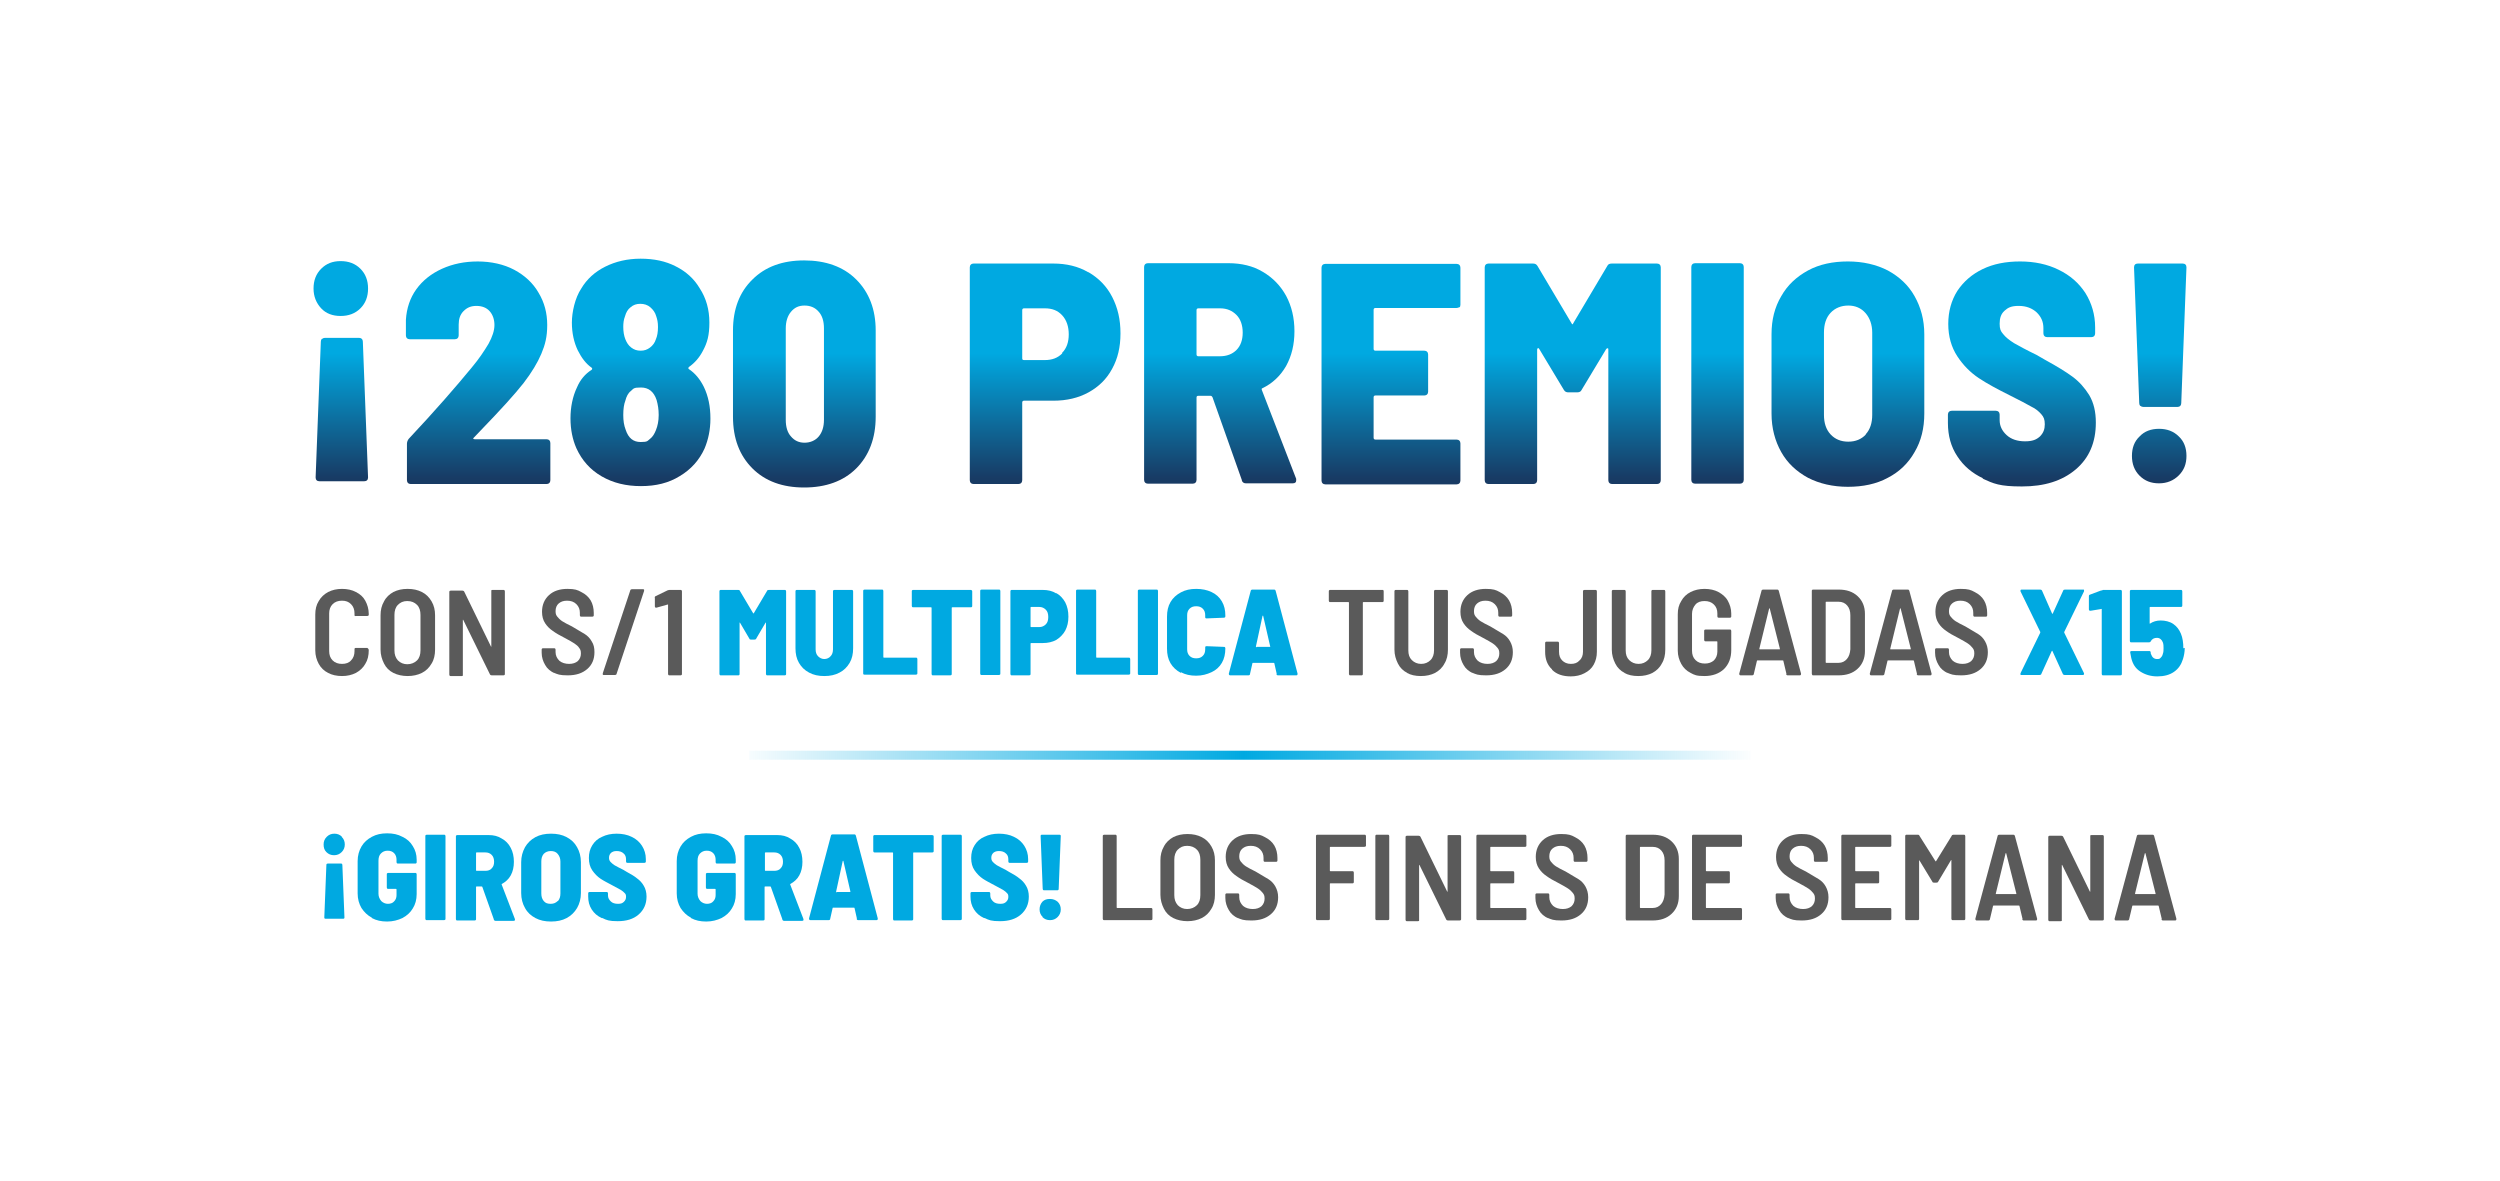 <?xml version="1.0" encoding="UTF-8"?>
<svg id="Capa_1" xmlns="http://www.w3.org/2000/svg" xmlns:xlink="http://www.w3.org/1999/xlink" version="1.1" viewBox="0 0 720 340">
  <!-- Generator: Adobe Illustrator 29.7.1, SVG Export Plug-In . SVG Version: 2.1.1 Build 8)  -->
  <defs>
    <style>
      .st0 {
        fill: #5a5a5a;
      }

      .st1 {
        fill: url(#Degradado_sin_nombre_1411);
      }

      .st2 {
        fill: url(#Degradado_sin_nombre_1410);
      }

      .st3 {
        fill: url(#Degradado_sin_nombre_144);
      }

      .st4 {
        fill: url(#Degradado_sin_nombre_143);
      }

      .st5 {
        fill: url(#Degradado_sin_nombre_142);
      }

      .st6 {
        fill: url(#Degradado_sin_nombre_141);
      }

      .st7 {
        fill: url(#Degradado_sin_nombre_149);
      }

      .st8 {
        fill: url(#Degradado_sin_nombre_148);
      }

      .st9 {
        fill: url(#Degradado_sin_nombre_147);
      }

      .st10 {
        fill: url(#Degradado_sin_nombre_146);
      }

      .st11 {
        fill: url(#Degradado_sin_nombre_145);
      }

      .st12 {
        fill: #00a9e1;
      }

      .st13 {
        fill: url(#Degradado_sin_nombre_43);
      }

      .st14 {
        fill: url(#Degradado_sin_nombre_14);
      }
    </style>
    <linearGradient id="Degradado_sin_nombre_14" data-name="Degradado sin nombre 14" x1="98.2" y1="101.7" x2="98.2" y2="137.7" gradientUnits="userSpaceOnUse">
      <stop offset="0" stop-color="#00a9e1"/>
      <stop offset="1" stop-color="#183b64"/>
    </linearGradient>
    <linearGradient id="Degradado_sin_nombre_141" data-name="Degradado sin nombre 14" x1="137.6" y1="101.7" x2="137.6" y2="137.7" xlink:href="#Degradado_sin_nombre_14"/>
    <linearGradient id="Degradado_sin_nombre_142" data-name="Degradado sin nombre 14" x1="184.5" y1="101.7" x2="184.5" y2="137.7" xlink:href="#Degradado_sin_nombre_14"/>
    <linearGradient id="Degradado_sin_nombre_143" data-name="Degradado sin nombre 14" x1="231.7" y1="101.7" x2="231.7" y2="137.7" xlink:href="#Degradado_sin_nombre_14"/>
    <linearGradient id="Degradado_sin_nombre_144" data-name="Degradado sin nombre 14" x1="301.1" y1="101.7" x2="301.1" y2="137.7" xlink:href="#Degradado_sin_nombre_14"/>
    <linearGradient id="Degradado_sin_nombre_145" data-name="Degradado sin nombre 14" x1="351.5" y1="101.7" x2="351.5" y2="137.7" xlink:href="#Degradado_sin_nombre_14"/>
    <linearGradient id="Degradado_sin_nombre_146" data-name="Degradado sin nombre 14" x1="400.6" y1="101.7" x2="400.6" y2="137.7" xlink:href="#Degradado_sin_nombre_14"/>
    <linearGradient id="Degradado_sin_nombre_147" data-name="Degradado sin nombre 14" x1="453.1" y1="101.7" x2="453.1" y2="137.7" xlink:href="#Degradado_sin_nombre_14"/>
    <linearGradient id="Degradado_sin_nombre_148" data-name="Degradado sin nombre 14" x1="494.6" y1="101.7" x2="494.6" y2="137.7" xlink:href="#Degradado_sin_nombre_14"/>
    <linearGradient id="Degradado_sin_nombre_149" data-name="Degradado sin nombre 14" x1="532.2" y1="101.7" x2="532.2" y2="137.7" xlink:href="#Degradado_sin_nombre_14"/>
    <linearGradient id="Degradado_sin_nombre_1410" data-name="Degradado sin nombre 14" x1="582.5" y1="101.7" x2="582.5" y2="137.7" xlink:href="#Degradado_sin_nombre_14"/>
    <linearGradient id="Degradado_sin_nombre_1411" data-name="Degradado sin nombre 14" x1="621.8" y1="101.7" x2="621.8" y2="137.7" xlink:href="#Degradado_sin_nombre_14"/>
    <linearGradient id="Degradado_sin_nombre_43" data-name="Degradado sin nombre 43" x1="210.7" y1="217.5" x2="505.9" y2="217.5" gradientUnits="userSpaceOnUse">
      <stop offset="0" stop-color="#00a9e1" stop-opacity="0"/>
      <stop offset=".5" stop-color="#00a9e1"/>
      <stop offset="1" stop-color="#00a9e1" stop-opacity="0"/>
    </linearGradient>
  </defs>
  <g>
    <path class="st14" d="M103.8,77.4c1.5,1.5,2.2,3.4,2.2,5.7s-.7,4.2-2.2,5.7c-1.5,1.5-3.4,2.2-5.7,2.2s-4.2-.7-5.6-2.2c-1.4-1.5-2.2-3.4-2.2-5.7s.7-4.2,2.2-5.7c1.5-1.5,3.3-2.2,5.6-2.2s4.2.7,5.7,2.2ZM92.8,97.6c.2-.2.5-.3.8-.3h9.8c.3,0,.6.1.8.3.2.2.3.5.3.8l1.5,39.1c0,.7-.4,1.1-1.1,1.1h-12.9c-.7,0-1.1-.4-1.1-1.1l1.5-39.1c0-.3.1-.6.3-.8Z"/>
    <path class="st6" d="M136.3,126.3c0,.1.2.2.4.2h20.7c.3,0,.6.1.8.3.2.2.3.5.3.8v10.7c0,.3-.1.6-.3.8-.2.2-.5.3-.8.3h-39.1c-.3,0-.6-.1-.8-.3-.2-.2-.3-.5-.3-.8v-10.5c0-.5.2-1,.5-1.4,7.6-8.1,13.6-15,18.2-20.6,2.1-2.5,3.6-4.8,4.8-6.8,1.1-2,1.7-3.8,1.7-5.4s-.5-3-1.4-4c-.9-1-2.2-1.5-3.8-1.5s-2.7.5-3.7,1.5c-1,1-1.4,2.3-1.4,3.9v3.1c0,.3-.1.6-.3.8-.2.2-.5.3-.8.3h-13c-.3,0-.6-.1-.8-.3-.2-.2-.3-.5-.3-.8v-4.5c.2-3.3,1.2-6.3,3-8.8,1.8-2.5,4.3-4.5,7.4-5.9,3.1-1.4,6.5-2.1,10.3-2.1s7.5.8,10.5,2.4c3,1.6,5.4,3.8,7,6.6,1.7,2.8,2.5,5.9,2.5,9.3s-.6,5.7-1.7,8.3c-1.1,2.6-2.8,5.4-5.1,8.4-2.5,3.2-6.6,7.7-12.3,13.6l-2.1,2.2c-.1.1-.2.2,0,.4Z"/>
    <path class="st5" d="M204.6,120.6c0,3.1-.6,6-1.7,8.6-1.5,3.3-3.9,6-7.1,7.9-3.2,2-6.9,2.9-11.2,2.9s-8-.9-11.3-2.8c-3.3-1.9-5.7-4.6-7.3-8.1-1.1-2.5-1.7-5.4-1.7-8.6s.6-6.3,1.9-9c.9-2.1,2.3-3.8,4.2-5,.2-.2.2-.4,0-.6-1.6-1.1-2.9-2.8-4-5-1.1-2.3-1.7-5-1.7-8s.9-7.1,2.7-9.8c1.6-2.7,3.9-4.8,6.9-6.3,3-1.5,6.4-2.3,10.2-2.3s7.2.7,10.1,2.2c3,1.5,5.3,3.6,6.9,6.3,1.9,2.9,2.8,6.2,2.8,9.9s-.6,5.8-1.9,8.2c-1,1.9-2.3,3.4-4,4.6-.2.2-.2.5,0,.6,1.8,1.2,3.2,2.9,4.3,5.1,1.3,2.7,1.9,5.7,1.9,9.1ZM189.7,119.4c0-1.4-.2-2.8-.6-4.2-.8-2.4-2.3-3.6-4.5-3.6s-2.1.3-2.9,1c-.8.6-1.3,1.6-1.6,2.8-.4,1-.6,2.4-.6,4.1s.2,3,.7,4.3c.8,2.4,2.2,3.5,4.3,3.5s1.9-.3,2.7-.9c.8-.6,1.3-1.5,1.7-2.5.5-1.2.8-2.7.8-4.3ZM179.5,94.1c0,1.4.2,2.6.6,3.6.4,1,.9,1.8,1.7,2.4.8.6,1.6.9,2.7.9s1.9-.3,2.7-.9c.8-.6,1.4-1.4,1.7-2.4.4-.9.6-2.1.6-3.5s-.2-2.2-.5-3.1c-.3-1.1-.9-1.9-1.7-2.6s-1.8-1-2.9-1-2,.3-2.8,1c-.8.6-1.3,1.5-1.6,2.6-.4,1-.5,2-.5,3.1Z"/>
    <path class="st4" d="M216.7,134.9c-3.7-3.7-5.6-8.6-5.6-14.9v-24.8c0-6.2,1.9-11.1,5.6-14.7,3.7-3.7,8.7-5.5,14.9-5.5s11.3,1.8,15,5.5c3.7,3.7,5.6,8.6,5.6,14.7v24.8c0,6.2-1.9,11.2-5.6,14.9-3.7,3.7-8.8,5.5-15,5.5s-11.2-1.8-14.9-5.5ZM235.8,125.7c1-1.2,1.5-2.8,1.5-4.8v-26.3c0-2.1-.5-3.7-1.5-4.8-1-1.2-2.4-1.8-4.1-1.8s-2.9.6-3.9,1.8c-1,1.2-1.5,2.8-1.5,4.8v26.3c0,2.1.5,3.7,1.5,4.8,1,1.2,2.3,1.8,3.9,1.8s3.1-.6,4.1-1.8Z"/>
    <path class="st3" d="M313.5,78.4c2.9,1.7,5.2,4,6.8,7.1,1.6,3.1,2.4,6.5,2.4,10.5s-.8,7.3-2.4,10.2c-1.6,3-3.9,5.2-6.8,6.8-2.9,1.6-6.3,2.4-10.1,2.4h-8.5c-.3,0-.5.2-.5.5v22.4c0,.3-.1.6-.3.8-.2.2-.5.3-.8.3h-12.9c-.3,0-.6-.1-.8-.3-.2-.2-.3-.5-.3-.8v-61.3c0-.3.1-.6.3-.8.2-.2.5-.3.8-.3h22.9c3.8,0,7.2.8,10.1,2.5ZM305.9,101.6c1.3-1.3,1.9-3.1,1.9-5.3s-.6-4.1-1.9-5.5c-1.3-1.4-2.9-2-5-2h-6c-.3,0-.5.2-.5.5v13.9c0,.3.1.5.5.5h6c2.1,0,3.7-.6,5-1.9Z"/>
    <path class="st11" d="M357.7,138.4l-8.5-24c-.1-.2-.3-.4-.5-.4h-3.6c-.3,0-.5.1-.5.5v23.7c0,.3-.1.6-.3.8-.2.2-.5.3-.8.3h-12.9c-.3,0-.6-.1-.8-.3-.2-.2-.3-.5-.3-.8v-61.3c0-.3.1-.6.3-.8.2-.2.5-.3.8-.3h23.2c3.7,0,7.1.8,9.9,2.5,2.9,1.7,5.1,4,6.7,6.9,1.6,3,2.4,6.4,2.4,10.2s-.8,7.1-2.4,10c-1.6,2.8-3.9,5-6.8,6.4-.2,0-.3.2-.2.5l9.9,25.6c0,.1,0,.3,0,.5,0,.5-.3.8-1,.8h-13.5c-.6,0-1-.3-1.2-.9ZM344.6,89.2v12.9c0,.3.2.5.5.5h6.3c1.9,0,3.5-.6,4.7-1.8s1.8-2.9,1.8-5-.6-3.9-1.8-5.1-2.7-1.9-4.7-1.9h-6.3c-.3,0-.5.2-.5.5Z"/>
    <path class="st10" d="M420.3,88.4c-.2.2-.5.3-.8.3h-23.4c-.3,0-.5.2-.5.5v11.3c0,.3.2.5.5.5h14.1c.3,0,.6.1.8.3.2.2.3.5.3.8v10.7c0,.3-.1.6-.3.8-.2.2-.5.3-.8.3h-14.1c-.3,0-.5.2-.5.5v11.7c0,.3.2.5.5.5h23.4c.3,0,.6.1.8.3.2.2.3.5.3.8v10.7c0,.3-.1.6-.3.8-.2.2-.5.3-.8.3h-37.8c-.3,0-.6-.1-.8-.3-.2-.2-.3-.5-.3-.8v-61.3c0-.3.1-.6.3-.8.2-.2.5-.3.8-.3h37.8c.3,0,.6.1.8.3.2.2.3.5.3.8v10.7c0,.3-.1.6-.3.8Z"/>
    <path class="st9" d="M464.4,75.9h12.8c.3,0,.6.1.8.3.2.2.3.5.3.8v61.3c0,.3-.1.6-.3.8-.2.2-.5.3-.8.3h-12.9c-.3,0-.6-.1-.8-.3-.2-.2-.3-.5-.3-.8v-37.6c0-.2,0-.4-.2-.4-.1,0-.2,0-.4.2l-7.1,11.8c-.2.5-.7.7-1.3.7h-2.5c-.6,0-1-.2-1.3-.7l-7.1-11.8c-.1-.2-.2-.3-.4-.2-.1,0-.2.2-.2.4v37.6c0,.3-.1.6-.3.8-.2.2-.5.3-.8.3h-12.9c-.3,0-.6-.1-.8-.3-.2-.2-.3-.5-.3-.8v-61.3c0-.3.1-.6.3-.8.2-.2.5-.3.8-.3h12.8c.6,0,1,.2,1.3.7l9.8,16.5c.2.4.4.4.5,0l9.8-16.5c.2-.5.7-.7,1.3-.7Z"/>
    <path class="st8" d="M487.4,139c-.2-.2-.3-.5-.3-.8v-61.3c0-.3.1-.6.3-.8.2-.2.5-.3.8-.3h12.9c.3,0,.6.1.8.3.2.2.3.5.3.8v61.3c0,.3-.1.6-.3.8-.2.2-.5.3-.8.3h-12.9c-.3,0-.6-.1-.8-.3Z"/>
    <path class="st7" d="M520.7,137.6c-3.3-1.8-5.9-4.2-7.7-7.4-1.8-3.2-2.8-6.9-2.8-11.1v-22.8c0-4.2.9-7.8,2.8-11,1.8-3.2,4.4-5.6,7.7-7.4,3.3-1.8,7.2-2.6,11.5-2.6s8.2.9,11.5,2.6c3.3,1.8,5.9,4.2,7.7,7.4,1.8,3.2,2.8,6.8,2.8,11v22.8c0,4.2-.9,7.9-2.8,11.1-1.8,3.2-4.4,5.7-7.7,7.4-3.3,1.8-7.2,2.6-11.5,2.6s-8.2-.9-11.5-2.6ZM537.3,125.1c1.3-1.4,1.9-3.3,1.9-5.6v-23.7c0-2.3-.7-4.2-1.9-5.6-1.3-1.5-3-2.2-5-2.2s-3.8.7-5.1,2.1c-1.3,1.4-1.9,3.3-1.9,5.7v23.7c0,2.3.6,4.2,1.9,5.6,1.3,1.4,3,2.1,5.1,2.1s3.8-.7,5.1-2.1Z"/>
    <path class="st2" d="M571.2,137.8c-3.2-1.5-5.7-3.6-7.5-6.4-1.8-2.7-2.7-5.9-2.7-9.6v-2.4c0-.3.1-.6.3-.8.2-.2.5-.3.8-.3h12.7c.3,0,.6.1.8.3.2.2.3.5.3.8v1.6c0,1.7.7,3.1,2,4.3,1.3,1.2,3.1,1.8,5.3,1.8s3.3-.5,4.3-1.4c1-1,1.4-2.1,1.4-3.5s-.3-2.1-1-2.9c-.7-.8-1.6-1.6-2.9-2.2-1.2-.7-3.3-1.8-6.3-3.3-3.4-1.7-6.4-3.3-8.8-4.9-2.4-1.6-4.5-3.7-6.2-6.3-1.7-2.6-2.6-5.7-2.6-9.3s.9-6.8,2.6-9.5c1.8-2.7,4.2-4.8,7.3-6.3,3.1-1.5,6.7-2.2,10.8-2.2s7.9.8,11.1,2.4c3.3,1.6,5.8,3.8,7.7,6.7,1.8,2.9,2.8,6.2,2.8,9.9v1.7c0,.3-.1.6-.3.8-.2.2-.5.3-.8.3h-12.7c-.3,0-.6-.1-.8-.3-.2-.2-.3-.5-.3-.8v-1.5c0-1.8-.6-3.2-1.9-4.5-1.3-1.2-3-1.9-5.2-1.9s-3.1.5-4.1,1.4c-1,.9-1.4,2.1-1.4,3.7s.3,2.2,1,3c.7.9,1.7,1.7,3.1,2.6,1.4.8,3.6,2,6.5,3.4l2.6,1.5c3.3,1.8,5.9,3.4,7.8,4.8,1.9,1.4,3.5,3.2,4.8,5.3,1.3,2.2,1.9,4.8,1.9,7.9,0,5.7-1.9,10.2-5.8,13.5-3.9,3.3-9,4.9-15.5,4.9s-8.1-.8-11.4-2.3Z"/>
    <path class="st1" d="M616.2,137c-1.5-1.5-2.2-3.4-2.2-5.7s.7-4.2,2.2-5.6c1.4-1.5,3.3-2.2,5.6-2.2s4.2.7,5.7,2.2c1.5,1.4,2.2,3.3,2.2,5.6s-.7,4.1-2.2,5.6c-1.5,1.5-3.4,2.3-5.7,2.3s-4.1-.7-5.6-2.2ZM616.4,116.9c-.2-.2-.3-.5-.3-.8l-1.5-39.1c0-.7.4-1.1,1.1-1.1h12.9c.7,0,1.1.4,1.1,1.1l-1.5,39.1c0,.3-.1.6-.3.8-.2.2-.5.3-.8.3h-9.8c-.3,0-.6-.1-.8-.3Z"/>
  </g>
  <g>
    <path class="st0" d="M94.5,193.8c-1.2-.6-2.1-1.5-2.7-2.6-.6-1.1-1-2.4-1-3.9v-10.3c0-1.5.3-2.8,1-3.9.6-1.1,1.6-2,2.7-2.6,1.2-.6,2.5-.9,4-.9s2.9.3,4,.9c1.2.6,2.1,1.4,2.7,2.5.6,1.1,1,2.4,1,3.8v.2c0,.1,0,.2-.1.3,0,0-.2.1-.3.1h-3.3c-.3.1-.4,0-.4-.3v-.4c0-1.1-.3-2-1-2.7-.7-.7-1.5-1-2.6-1s-2,.3-2.7,1c-.7.7-1,1.6-1,2.7v10.8c0,1.1.3,2,1,2.7.7.7,1.6,1,2.7,1s2-.3,2.6-1c.7-.7,1-1.6,1-2.7v-.5c0-.3.1-.4.4-.4h3.3c.1.1.2.2.3.3,0,0,.1.2.1.3h0c0,1.6-.3,2.9-1,4-.6,1.1-1.6,2-2.7,2.6-1.2.6-2.5.9-4,.9s-2.9-.3-4-.9Z"/>
    <path class="st0" d="M113.3,193.8c-1.2-.6-2.1-1.5-2.7-2.7-.6-1.2-1-2.5-1-4v-9.9c0-1.5.3-2.8,1-4,.6-1.2,1.6-2.1,2.7-2.7,1.2-.6,2.5-.9,4.1-.9s2.9.3,4.1.9c1.2.6,2.1,1.5,2.8,2.7.7,1.2,1,2.5,1,4v9.9c0,1.5-.3,2.9-1,4-.7,1.2-1.6,2.1-2.8,2.7-1.2.6-2.6.9-4.1.9s-2.9-.3-4.1-.9ZM120.1,190.2c.7-.7,1-1.7,1-2.9v-10.2c0-1.2-.3-2.2-1-2.9-.7-.7-1.6-1.1-2.8-1.1s-2,.4-2.7,1.1c-.7.7-1,1.7-1,2.9v10.2c0,1.2.3,2.1,1,2.9.7.7,1.6,1.1,2.7,1.1s2.1-.4,2.8-1.1Z"/>
    <path class="st0" d="M141.5,170c0,0,.2-.1.3-.1h3.2c.1,0,.2,0,.3.1,0,0,.1.2.1.3v23.8c0,.1,0,.2-.1.3,0,0-.2.1-.3.1h-3.4c-.2,0-.4-.1-.5-.3l-7.7-15.7c0,0,0,0-.1,0,0,0,0,0,0,.2v15.6c0,.1,0,.2,0,.3,0,0-.2.1-.3.1h-3.2c-.1,0-.2,0-.3-.1,0,0-.1-.2-.1-.3v-23.8c0-.1,0-.2.1-.3,0,0,.2-.1.3-.1h3.4c.2,0,.4.1.5.3l7.7,15.8c0,0,0,0,.1,0s0,0,0-.2v-15.6c0-.1,0-.2,0-.3Z"/>
    <path class="st0" d="M159.7,193.9c-1.2-.6-2.1-1.3-2.7-2.4-.6-1-1-2.2-1-3.5v-.9c0-.1,0-.2.1-.3s.2-.1.3-.1h3.2c.1,0,.2,0,.3.1,0,0,.1.2.1.3v.7c0,1,.4,1.8,1.1,2.5.7.6,1.7.9,2.8.9s1.9-.3,2.5-.8c.6-.6.9-1.3.9-2.2s-.2-1.2-.5-1.6c-.3-.5-.8-.9-1.4-1.3-.6-.4-1.5-.9-2.8-1.6-1.4-.7-2.6-1.4-3.4-2-.9-.6-1.6-1.3-2.2-2.2-.6-.9-.9-2-.9-3.3,0-2,.7-3.6,2-4.8,1.3-1.2,3.1-1.8,5.3-1.8s2.9.3,4,.9c1.2.6,2.1,1.4,2.7,2.4s.9,2.3.9,3.6v.7c0,.1,0,.2-.1.3,0,0-.2.1-.3.1h-3.2c-.1,0-.2,0-.3-.1,0,0-.1-.2-.1-.3v-.7c0-1-.3-1.8-1-2.5-.7-.7-1.6-1-2.7-1s-1.8.3-2.4.8c-.6.5-.9,1.3-.9,2.2s.2,1.2.5,1.6c.3.4.8.9,1.4,1.3.6.4,1.6.9,2.8,1.5,1.7,1,2.9,1.7,3.7,2.2.8.5,1.5,1.2,2,2.1.6.9.8,1.9.8,3.1,0,2.1-.7,3.7-2.1,4.9-1.4,1.2-3.2,1.8-5.6,1.8s-2.9-.3-4.1-.8Z"/>
    <path class="st0" d="M173.6,194.3c0,0,0-.2,0-.4l7.9-23.8c0-.2.2-.4.5-.4h3.2c.1,0,.2,0,.3.1,0,0,0,.2,0,.4l-7.9,23.8c0,.2-.2.4-.5.4h-3.2c-.1,0-.2,0-.3-.1Z"/>
    <path class="st0" d="M192.6,169.9h3.4c.1,0,.2,0,.3.1,0,0,.1.2.1.3v23.8c0,.1,0,.2-.1.3,0,0-.2.1-.3.1h-3.2c-.1,0-.2,0-.3-.1,0,0-.1-.2-.1-.3v-19.9s0,0,0-.1c0,0,0,0-.1,0l-3.2.9h-.1c-.2,0-.4,0-.4-.4v-2.4c-.1-.2,0-.4.2-.5l3.5-1.7c.1,0,.3-.1.5-.1Z"/>
    <path class="st12" d="M221,169.9h5c.1,0,.2,0,.3.1,0,0,.1.2.1.3v23.8c0,.1,0,.2-.1.3,0,0-.2.1-.3.1h-5c-.1,0-.2,0-.3-.1,0,0-.1-.2-.1-.3v-14.6c0,0,0-.1,0-.2,0,0,0,0-.1,0l-2.7,4.6c0,.2-.3.3-.5.3h-1c-.2,0-.4,0-.5-.3l-2.7-4.6c0,0,0,0-.1,0,0,0,0,0,0,.2v14.6c0,.1,0,.2-.1.3s-.2.1-.3.1h-5c-.1,0-.2,0-.3-.1,0,0-.1-.2-.1-.3v-23.8c0-.1,0-.2.1-.3s.2-.1.3-.1h5c.2,0,.4,0,.5.3l3.8,6.4c0,.1.1.1.2,0l3.8-6.4c0-.2.3-.3.5-.3Z"/>
    <path class="st12" d="M233,193.7c-1.3-.7-2.2-1.6-2.9-2.8-.7-1.2-1-2.6-1-4.2v-16.4c0-.1,0-.2.1-.3s.2-.1.3-.1h5c.1,0,.2,0,.3.1,0,0,.1.2.1.3v16.7c0,.8.2,1.5.7,2,.5.5,1.1.8,1.8.8s1.4-.3,1.8-.8c.5-.5.7-1.2.7-2v-16.7c0-.1,0-.2.1-.3,0,0,.2-.1.3-.1h5c.1,0,.2,0,.3.1,0,0,.1.2.1.3v16.4c0,1.6-.3,3-1,4.2-.7,1.2-1.7,2.2-2.9,2.8-1.3.7-2.7,1-4.4,1s-3.1-.3-4.4-1Z"/>
    <path class="st12" d="M248.7,194.3c0,0-.1-.2-.1-.3v-23.8c0-.1,0-.2.1-.3,0,0,.2-.1.3-.1h5c.1,0,.2,0,.3.1,0,0,.1.2.1.3v19c0,.1,0,.2.2.2h9.2c.1,0,.2,0,.3.1,0,0,.1.2.1.3v4.1c0,.1,0,.2-.1.3,0,0-.2.1-.3.1h-14.8c-.1,0-.2,0-.3-.1Z"/>
    <path class="st12" d="M279.9,170c0,0,.1.2.1.3v4.2c0,.1,0,.2-.1.3s-.2.1-.3.1h-5.3c-.1,0-.2,0-.2.2v19c0,.1,0,.2-.1.3,0,0-.2.1-.3.1h-5c-.1,0-.2,0-.3-.1,0,0-.1-.2-.1-.3v-19c0-.1,0-.2-.2-.2h-5.1c-.1,0-.2,0-.3-.1,0,0-.1-.2-.1-.3v-4.2c0-.1,0-.2.1-.3s.2-.1.3-.1h16.5c.1,0,.2,0,.3.1Z"/>
    <path class="st12" d="M282.4,194.3c0,0-.1-.2-.1-.3v-23.8c0-.1,0-.2.1-.3,0,0,.2-.1.3-.1h5c.1,0,.2,0,.3.1,0,0,.1.2.1.3v23.8c0,.1,0,.2-.1.3,0,0-.2.1-.3.1h-5c-.1,0-.2,0-.3-.1Z"/>
    <path class="st12" d="M304.2,170.8c1.1.6,2,1.6,2.6,2.7.6,1.2.9,2.5.9,4.1s-.3,2.8-.9,4c-.6,1.1-1.5,2-2.6,2.7-1.1.6-2.4.9-3.9.9h-3.3c-.1,0-.2,0-.2.2v8.7c0,.1,0,.2-.1.3,0,0-.2.1-.3.1h-5c-.1,0-.2,0-.3-.1,0,0-.1-.2-.1-.3v-23.8c0-.1,0-.2.1-.3s.2-.1.3-.1h8.9c1.5,0,2.8.3,3.9,1ZM301.2,179.8c.5-.5.7-1.2.7-2.1s-.2-1.6-.7-2.1c-.5-.5-1.1-.8-1.9-.8h-2.3c-.1,0-.2,0-.2.2v5.4c0,.1,0,.2.2.2h2.3c.8,0,1.4-.3,1.9-.8Z"/>
    <path class="st12" d="M310,194.3c0,0-.1-.2-.1-.3v-23.8c0-.1,0-.2.1-.3,0,0,.2-.1.3-.1h5c.1,0,.2,0,.3.1,0,0,.1.2.1.3v19c0,.1,0,.2.2.2h9.2c.1,0,.2,0,.3.1,0,0,.1.2.1.3v4.1c0,.1,0,.2-.1.3,0,0-.2.1-.3.1h-14.8c-.1,0-.2,0-.3-.1Z"/>
    <path class="st12" d="M327.8,194.3c0,0-.1-.2-.1-.3v-23.8c0-.1,0-.2.1-.3,0,0,.2-.1.3-.1h5c.1,0,.2,0,.3.1,0,0,.1.2.1.3v23.8c0,.1,0,.2-.1.3,0,0-.2.1-.3.1h-5c-.1,0-.2,0-.3-.1Z"/>
    <path class="st12" d="M340.1,193.8c-1.3-.7-2.3-1.6-3-2.8-.7-1.2-1-2.6-1-4.2v-9.2c0-1.6.3-3,1-4.2.7-1.2,1.7-2.1,3-2.8,1.3-.7,2.7-1,4.4-1s3.1.3,4.4.9c1.3.6,2.3,1.5,3,2.7.7,1.2,1,2.5,1,4.1h0c0,.3,0,.4-.1.5,0,0-.2.1-.3.1l-5,.2c-.3,0-.4-.1-.4-.4v-.5c0-.8-.2-1.4-.7-1.9-.5-.5-1.1-.7-1.9-.7s-1.4.2-1.9.7c-.5.5-.7,1.1-.7,1.9v9.8c0,.8.2,1.4.7,1.9.5.5,1.1.7,1.9.7s1.4-.2,1.9-.7c.5-.5.7-1.1.7-1.9v-.5c0-.3.1-.4.4-.4l5,.2c.1,0,.2,0,.3.1,0,0,.1.2.1.3h0c0,1.6-.3,3-1,4.2-.7,1.2-1.7,2.1-3,2.7-1.3.6-2.7,1-4.4,1s-3.1-.3-4.4-1Z"/>
    <path class="st12" d="M367.7,194.1l-.7-3.1c0,0,0-.1-.2-.1h-5.9c0,0-.2,0-.2.1l-.7,3.1c0,.3-.2.4-.5.4h-5.2c-.3,0-.4-.2-.4-.5l6.3-23.8c0-.2.2-.4.5-.4h6.2c.3,0,.4.1.5.4l6.3,23.8h0c0,.4-.1.5-.4.5h-5.2c-.3,0-.4-.1-.5-.4ZM361.9,186.3h3.8s0,0,.1,0,0,0,0-.2l-2-8.7c0,0,0-.1-.1-.1s0,0-.1.1l-1.9,8.8c0,.1,0,.2.2.2Z"/>
    <path class="st0" d="M398.4,170c0,0,.1.2.1.3v2.7c0,.1,0,.2-.1.3s-.2.1-.3.1h-5.4c-.1,0-.2,0-.2.2v20.5c0,.1,0,.2-.1.3s-.2.1-.3.1h-3.2c-.1,0-.2,0-.3-.1,0,0-.1-.2-.1-.3v-20.5c0-.1,0-.2-.2-.2h-5.2c-.1,0-.2,0-.3-.1,0,0-.1-.2-.1-.3v-2.7c0-.1,0-.2.1-.3s.2-.1.3-.1h15.1c.1,0,.2,0,.3.1Z"/>
    <path class="st0" d="M405.3,193.8c-1.2-.6-2.1-1.5-2.7-2.7-.6-1.2-1-2.5-1-4v-16.8c0-.1,0-.2.1-.3s.2-.1.3-.1h3.2c.1,0,.2,0,.3.1,0,0,.1.2.1.3v17c0,1.2.3,2.1,1,2.8.7.7,1.6,1.1,2.7,1.1s2-.4,2.7-1.1c.7-.7,1-1.7,1-2.8v-17c0-.1,0-.2.1-.3s.2-.1.3-.1h3.2c.1,0,.2,0,.3.1,0,0,.1.2.1.3v16.8c0,1.5-.3,2.9-1,4-.6,1.2-1.6,2.1-2.7,2.7-1.2.6-2.5.9-4.1.9s-2.9-.3-4-.9Z"/>
    <path class="st0" d="M424.2,193.9c-1.2-.6-2.1-1.3-2.7-2.4-.6-1-1-2.2-1-3.5v-.9c0-.1,0-.2.1-.3s.2-.1.3-.1h3.2c.1,0,.2,0,.3.1,0,0,.1.2.1.3v.7c0,1,.4,1.8,1.1,2.5.7.6,1.7.9,2.8.9s1.9-.3,2.5-.8c.6-.6.9-1.3.9-2.2s-.2-1.2-.5-1.6-.8-.9-1.4-1.3c-.6-.4-1.5-.9-2.8-1.6-1.4-.7-2.6-1.4-3.4-2-.9-.6-1.6-1.3-2.2-2.2-.6-.9-.9-2-.9-3.3,0-2,.7-3.6,2-4.8,1.3-1.2,3.1-1.8,5.3-1.8s2.9.3,4,.9c1.2.6,2.1,1.4,2.7,2.4s.9,2.3.9,3.6v.7c0,.1,0,.2-.1.3s-.2.1-.3.1h-3.2c-.1,0-.2,0-.3-.1,0,0-.1-.2-.1-.3v-.7c0-1-.3-1.8-1-2.5-.7-.7-1.6-1-2.7-1s-1.8.3-2.4.8c-.6.5-.9,1.3-.9,2.2s.2,1.2.5,1.6c.3.4.8.9,1.4,1.3s1.6.9,2.8,1.5c1.7,1,2.9,1.7,3.7,2.2.8.5,1.5,1.2,2,2.1.5.9.8,1.9.8,3.1,0,2.1-.7,3.7-2.1,4.9-1.4,1.2-3.2,1.8-5.6,1.8s-2.9-.3-4.1-.8Z"/>
    <path class="st0" d="M447,192.8c-1.4-1.3-2-3-2-5.1v-2.5c0-.1,0-.2.1-.3s.2-.1.3-.1h3.2c.1,0,.2,0,.3.1,0,0,.1.2.1.3v2.5c0,1.1.3,1.9.9,2.5.6.6,1.4,1,2.5,1s1.9-.3,2.5-1c.7-.6,1-1.5,1-2.5v-17.4c0-.1,0-.2.1-.3,0,0,.2-.1.3-.1h3.2c.1,0,.2,0,.3.1,0,0,.1.2.1.3v17.4c0,1.4-.3,2.6-.9,3.7-.6,1.1-1.5,1.9-2.7,2.5-1.1.6-2.5.9-3.9.9-2.3,0-4.1-.6-5.4-1.9Z"/>
    <path class="st0" d="M467.9,193.8c-1.2-.6-2.1-1.5-2.7-2.7-.6-1.2-1-2.5-1-4v-16.8c0-.1,0-.2.1-.3s.2-.1.3-.1h3.2c.1,0,.2,0,.3.1,0,0,.1.2.1.3v17c0,1.2.3,2.1,1,2.8.7.7,1.6,1.1,2.7,1.1s2-.4,2.7-1.1c.7-.7,1-1.7,1-2.8v-17c0-.1,0-.2.1-.3s.2-.1.3-.1h3.2c.1,0,.2,0,.3.1,0,0,.1.2.1.3v16.8c0,1.5-.3,2.9-1,4-.6,1.2-1.6,2.1-2.7,2.7-1.2.6-2.5.9-4.1.9s-2.9-.3-4-.9Z"/>
    <path class="st0" d="M486.9,193.8c-1.2-.6-2.1-1.5-2.7-2.6-.6-1.1-1-2.4-1-3.8v-10.5c0-1.5.3-2.7,1-3.8.6-1.1,1.5-2,2.7-2.6,1.2-.6,2.5-.9,4-.9s2.9.3,4,.9,2.1,1.4,2.7,2.5c.6,1.1,1,2.3,1,3.7v.8c0,.1,0,.2-.1.3s-.2.1-.3.1h-3.2c-.1,0-.2,0-.3-.1,0,0-.1-.2-.1-.3v-.8c0-1.1-.3-1.9-1-2.6-.7-.7-1.6-1-2.7-1s-2,.3-2.6,1-1,1.6-1,2.7v10.6c0,1.1.3,2,1,2.7s1.6,1,2.7,1,1.9-.3,2.6-.9c.6-.6,1-1.5,1-2.5v-2.8c0-.1,0-.2-.2-.2h-3.2c-.1,0-.2,0-.3-.1,0,0-.1-.2-.1-.3v-2.6c0-.1,0-.2.1-.3,0,0,.2-.1.3-.1h7c.1,0,.2,0,.3.1,0,0,.1.2.1.3v5.5c0,2.3-.7,4.1-2.1,5.5-1.4,1.3-3.3,2-5.6,2s-2.9-.3-4-.9Z"/>
    <path class="st0" d="M514.5,194.1l-.9-3.8c0,0,0-.1-.2-.1h-7.2c0,0-.2,0-.2.1l-.9,3.8c0,.2-.2.4-.5.4h-3.3c-.3,0-.4-.2-.4-.5l6.4-23.8c0-.2.2-.4.5-.4h4c.3,0,.4.1.5.4l6.4,23.8h0c0,.4-.1.5-.4.5h-3.4c-.3,0-.4-.1-.5-.4ZM506.8,187s0,0,.1,0h5.6s0,0,.1,0c0,0,0,0,0-.2l-2.9-11.5c0,0,0-.1-.1-.1s0,0-.1.1l-2.8,11.5c0,0,0,.1,0,.2Z"/>
    <path class="st0" d="M521.9,194.3c0,0-.1-.2-.1-.3v-23.8c0-.1,0-.2.1-.3s.2-.1.3-.1h7.3c2.3,0,4.1.6,5.5,1.9s2.1,3,2.1,5.1v10.7c0,2.1-.7,3.8-2.1,5.1s-3.2,1.9-5.5,1.9h-7.3c-.1,0-.2,0-.3-.1ZM526,190.9h3.5c1,0,1.8-.4,2.4-1.1.6-.7.9-1.6,1-2.8v-9.8c0-1.2-.3-2.1-.9-2.8-.6-.7-1.4-1.1-2.5-1.1h-3.5c-.1,0-.2,0-.2.2v17.2c0,.1,0,.2.2.2Z"/>
    <path class="st0" d="M552.1,194.1l-.9-3.8c0,0,0-.1-.2-.1h-7.2c0,0-.2,0-.2.1l-.9,3.8c0,.2-.2.4-.5.4h-3.3c-.3,0-.4-.2-.4-.5l6.4-23.8c0-.2.2-.4.5-.4h4c.3,0,.4.1.5.4l6.4,23.8h0c0,.4-.1.5-.4.5h-3.4c-.3,0-.4-.1-.5-.4ZM544.5,187s0,0,.1,0h5.6s0,0,.1,0c0,0,0,0,0-.2l-2.9-11.5c0,0,0-.1-.1-.1s0,0-.1.1l-2.8,11.5c0,0,0,.1,0,.2Z"/>
    <path class="st0" d="M561,193.9c-1.2-.6-2.1-1.3-2.7-2.4-.6-1-1-2.2-1-3.5v-.9c0-.1,0-.2.1-.3s.2-.1.3-.1h3.2c.1,0,.2,0,.3.1,0,0,.1.2.1.3v.7c0,1,.4,1.8,1.1,2.5.7.6,1.7.9,2.8.9s1.9-.3,2.5-.8c.6-.6.9-1.3.9-2.2s-.2-1.2-.5-1.6-.8-.9-1.4-1.3c-.6-.4-1.5-.9-2.8-1.6-1.4-.7-2.6-1.4-3.4-2-.9-.6-1.6-1.3-2.2-2.2-.6-.9-.9-2-.9-3.3,0-2,.7-3.6,2-4.8,1.3-1.2,3.1-1.8,5.3-1.8s2.9.3,4,.9c1.2.6,2.1,1.4,2.7,2.4s.9,2.3.9,3.6v.7c0,.1,0,.2-.1.3s-.2.1-.3.1h-3.2c-.1,0-.2,0-.3-.1,0,0-.1-.2-.1-.3v-.7c0-1-.3-1.8-1-2.5-.7-.7-1.6-1-2.7-1s-1.8.3-2.4.8c-.6.5-.9,1.3-.9,2.2s.2,1.2.5,1.6c.3.4.8.9,1.4,1.3s1.6.9,2.8,1.5c1.7,1,2.9,1.7,3.7,2.2.8.5,1.5,1.2,2,2.1.5.9.8,1.9.8,3.1,0,2.1-.7,3.7-2.1,4.9-1.4,1.2-3.2,1.8-5.6,1.8s-2.9-.3-4.1-.8Z"/>
    <path class="st12" d="M581.9,194.3c0,0,0-.2,0-.4l5.7-11.7c0,0,0-.1,0-.2l-5.7-11.7c0,0,0-.2,0-.2,0-.2.1-.3.4-.3h5.3c.2,0,.4.1.5.3l2.9,6.6c0,.1.1.1.2,0l3-6.6c0-.2.3-.3.5-.3h5.2c.2,0,.3,0,.3.1,0,0,0,.2,0,.4l-5.7,11.7c0,0,0,.1,0,.2l5.7,11.7c0,0,0,.2,0,.2,0,.2-.1.3-.4.3h-5.2c-.2,0-.4-.1-.5-.3l-3-6.6c0-.1-.1-.1-.2,0l-3,6.6c0,.2-.3.3-.5.3h-5.2c-.2,0-.3,0-.3-.1Z"/>
    <path class="st12" d="M605.6,169.9h5.1c.1,0,.2,0,.3.1,0,0,.1.2.1.3v23.8c0,.1,0,.2-.1.3,0,0-.2.1-.3.1h-5c-.1,0-.2,0-.3-.1,0,0-.1-.2-.1-.3v-18.6c0-.1,0-.2-.2-.1l-3,.5h-.1c-.2,0-.4-.1-.4-.4v-3.7c0-.2,0-.4.2-.5l3.2-1.2c.2,0,.3-.1.5-.1Z"/>
    <path class="st12" d="M629.2,186.6c0,1.2-.2,2.2-.5,3.2-.5,1.6-1.3,2.8-2.6,3.7-1.3.9-2.9,1.3-4.8,1.3s-3.5-.5-4.9-1.4-2.2-2.2-2.6-3.9c-.1-.5-.2-1-.3-1.6h0c0-.3.1-.4.4-.4h5.1c.2,0,.4.1.4.4,0,.2,0,.4.1.5.3.9.9,1.4,1.7,1.4s.8-.1,1.1-.4c.3-.3.5-.6.6-1.1.2-.5.2-1.1.2-1.6s0-1.2-.2-1.7c-.3-.8-.9-1.3-1.7-1.3s-1.4.3-1.8,1c0,.2-.3.3-.5.3h-5.1c-.1,0-.2,0-.3-.1,0,0-.1-.2-.1-.3v-14.3c0-.1,0-.2.1-.3s.2-.1.3-.1h14.3c.1,0,.2,0,.3.1,0,0,.1.2.1.3v4.1c0,.1,0,.2-.1.3s-.2.1-.3.1h-8.8c-.1,0-.2,0-.2.2v4.5c0,0,0,.1,0,.1s0,0,.1,0c.9-.6,1.9-.9,3.1-.9s2.6.3,3.6,1c1,.7,1.7,1.6,2.2,2.8.5,1.2.7,2.6.7,4.2Z"/>
  </g>
  <g>
    <path class="st12" d="M98.4,241c.6.6.9,1.3.9,2.2s-.3,1.6-.9,2.2c-.6.6-1.3.9-2.2.9s-1.6-.3-2.2-.9-.8-1.3-.8-2.2.3-1.6.9-2.2c.6-.6,1.3-.9,2.2-.9s1.6.3,2.2.9ZM94.1,248.8c0,0,.2-.1.3-.1h3.8c.1,0,.2,0,.3.1,0,0,.1.2.1.3l.6,15.1c0,.3-.1.4-.4.4h-5c-.3,0-.4-.1-.4-.4l.6-15.1c0-.1,0-.2.1-.3Z"/>
    <path class="st12" d="M107.1,264.3c-1.3-.7-2.2-1.6-3-2.8-.7-1.2-1.1-2.6-1.1-4.2v-9.3c0-1.6.4-3,1.1-4.2.7-1.2,1.7-2.1,3-2.8,1.3-.7,2.7-1,4.4-1s3.1.3,4.4,1c1.3.6,2.3,1.5,3,2.7.7,1.1,1.1,2.4,1.1,3.9v.7c0,.1,0,.2-.1.3s-.2.1-.3.1h-5c-.1,0-.2,0-.3-.1,0,0-.1-.2-.1-.3v-.7c0-.7-.2-1.4-.7-1.9-.5-.5-1.1-.7-1.9-.7s-1.4.3-1.9.8c-.5.5-.7,1.2-.7,2.1v9.5c0,.8.3,1.5.8,2.1.5.5,1.2.8,1.9.8s1.4-.2,1.8-.7c.5-.5.7-1.1.7-1.8v-1.6c0-.1,0-.2-.2-.2h-2.2c-.1,0-.2,0-.3-.1,0,0-.1-.2-.1-.3v-3.8c0-.1,0-.2.1-.3,0,0,.2-.1.3-.1h7.8c.1,0,.2,0,.3.1,0,0,.1.2.1.3v5.7c0,1.6-.4,3-1.1,4.1-.7,1.2-1.7,2.1-3,2.8-1.3.6-2.7,1-4.4,1s-3.1-.3-4.4-1Z"/>
    <path class="st12" d="M122.6,264.9c0,0-.1-.2-.1-.3v-23.8c0-.1,0-.2.1-.3,0,0,.2-.1.3-.1h5c.1,0,.2,0,.3.1,0,0,.1.2.1.3v23.8c0,.1,0,.2-.1.3,0,0-.2.1-.3.1h-5c-.1,0-.2,0-.3-.1Z"/>
    <path class="st12" d="M142.2,264.7l-3.3-9.3c0,0-.1-.1-.2-.1h-1.4c-.1,0-.2,0-.2.2v9.2c0,.1,0,.2-.1.3,0,0-.2.1-.3.1h-5c-.1,0-.2,0-.3-.1,0,0-.1-.2-.1-.3v-23.8c0-.1,0-.2.1-.3,0,0,.2-.1.3-.1h9c1.5,0,2.7.3,3.8,1,1.1.6,2,1.5,2.6,2.7.6,1.1.9,2.5.9,4s-.3,2.8-.9,3.9-1.5,1.9-2.6,2.5c0,0-.1,0,0,.2l3.8,9.9s0,.1,0,.2c0,.2-.1.3-.4.3h-5.2c-.2,0-.4-.1-.5-.4ZM137.1,245.6v5c0,.1,0,.2.2.2h2.5c.7,0,1.4-.2,1.8-.7.5-.5.7-1.1.7-1.9s-.2-1.5-.7-2c-.5-.5-1.1-.7-1.8-.7h-2.5c-.1,0-.2,0-.2.2Z"/>
    <path class="st12" d="M154.2,264.4c-1.3-.7-2.3-1.6-3-2.9-.7-1.2-1.1-2.7-1.1-4.3v-8.9c0-1.6.4-3,1.1-4.3.7-1.2,1.7-2.2,3-2.9,1.3-.7,2.8-1,4.5-1s3.2.3,4.5,1,2.3,1.6,3,2.9c.7,1.2,1.1,2.7,1.1,4.3v8.9c0,1.6-.4,3.1-1.1,4.3-.7,1.2-1.7,2.2-3,2.9s-2.8,1-4.5,1-3.2-.3-4.5-1ZM160.7,259.5c.5-.6.7-1.3.7-2.2v-9.2c0-.9-.3-1.6-.8-2.2-.5-.6-1.2-.8-2-.8s-1.5.3-2,.8c-.5.6-.7,1.3-.7,2.2v9.2c0,.9.2,1.6.7,2.2s1.1.8,2,.8,1.5-.3,2-.8Z"/>
    <path class="st12" d="M173.3,264.4c-1.3-.6-2.2-1.4-2.9-2.5-.7-1.1-1-2.3-1-3.7v-.9c0-.1,0-.2.1-.3s.2-.1.3-.1h4.9c.1,0,.2,0,.3.1,0,0,.1.2.1.3v.6c0,.7.3,1.2.8,1.7.5.5,1.2.7,2.1.7s1.3-.2,1.7-.6.6-.8.6-1.4-.1-.8-.4-1.1c-.3-.3-.6-.6-1.1-.9-.5-.3-1.3-.7-2.4-1.3-1.3-.7-2.5-1.3-3.4-1.9-.9-.6-1.7-1.4-2.4-2.4-.7-1-1-2.2-1-3.6s.3-2.6,1-3.7c.7-1.1,1.6-1.9,2.8-2.4,1.2-.6,2.6-.9,4.2-.9s3.1.3,4.3.9c1.3.6,2.3,1.5,3,2.6.7,1.1,1.1,2.4,1.1,3.8v.7c0,.1,0,.2-.1.3,0,0-.2.1-.3.1h-4.9c-.1,0-.2,0-.3-.1,0,0-.1-.2-.1-.3v-.6c0-.7-.2-1.3-.7-1.7-.5-.5-1.2-.7-2-.7s-1.2.2-1.6.5c-.4.4-.6.8-.6,1.4s.1.8.4,1.2c.3.3.7.7,1.2,1,.6.3,1.4.8,2.5,1.3l1,.6c1.3.7,2.3,1.3,3,1.9.7.5,1.4,1.2,1.9,2.1.5.8.8,1.9.8,3.1,0,2.2-.8,3.9-2.3,5.2-1.5,1.3-3.5,1.9-6,1.9s-3.2-.3-4.4-.9Z"/>
    <path class="st12" d="M199,264.3c-1.3-.7-2.2-1.6-3-2.8-.7-1.2-1.1-2.6-1.1-4.2v-9.3c0-1.6.4-3,1.1-4.2.7-1.2,1.7-2.1,3-2.8,1.3-.7,2.7-1,4.4-1s3.1.3,4.4,1c1.3.6,2.3,1.5,3,2.7.7,1.1,1.1,2.4,1.1,3.9v.7c0,.1,0,.2-.1.3s-.2.1-.3.1h-5c-.1,0-.2,0-.3-.1,0,0-.1-.2-.1-.3v-.7c0-.7-.2-1.4-.7-1.9-.5-.5-1.1-.7-1.9-.7s-1.4.3-1.9.8c-.5.5-.7,1.2-.7,2.1v9.5c0,.8.3,1.5.8,2.1.5.5,1.2.8,1.9.8s1.4-.2,1.8-.7c.5-.5.7-1.1.7-1.8v-1.6c0-.1,0-.2-.2-.2h-2.2c-.1,0-.2,0-.3-.1,0,0-.1-.2-.1-.3v-3.8c0-.1,0-.2.1-.3,0,0,.2-.1.3-.1h7.8c.1,0,.2,0,.3.1,0,0,.1.2.1.3v5.7c0,1.6-.4,3-1.1,4.1-.7,1.2-1.7,2.1-3,2.8-1.3.6-2.7,1-4.4,1s-3.1-.3-4.4-1Z"/>
    <path class="st12" d="M225.3,264.7l-3.3-9.3c0,0-.1-.1-.2-.1h-1.4c-.1,0-.2,0-.2.2v9.2c0,.1,0,.2-.1.3,0,0-.2.1-.3.1h-5c-.1,0-.2,0-.3-.1,0,0-.1-.2-.1-.3v-23.8c0-.1,0-.2.1-.3,0,0,.2-.1.3-.1h9c1.5,0,2.7.3,3.8,1,1.1.6,2,1.5,2.6,2.7.6,1.1.9,2.5.9,4s-.3,2.8-.9,3.9-1.5,1.9-2.6,2.5c0,0-.1,0,0,.2l3.8,9.9s0,.1,0,.2c0,.2-.1.3-.4.3h-5.2c-.2,0-.4-.1-.5-.4ZM220.3,245.6v5c0,.1,0,.2.2.2h2.5c.7,0,1.4-.2,1.8-.7.5-.5.7-1.1.7-1.9s-.2-1.5-.7-2c-.5-.5-1.1-.7-1.8-.7h-2.5c-.1,0-.2,0-.2.2Z"/>
    <path class="st12" d="M246.8,264.6l-.7-3.1c0,0,0-.1-.2-.1h-5.9c0,0-.2,0-.2.1l-.7,3.1c0,.3-.2.4-.5.4h-5.2c-.3,0-.4-.2-.4-.5l6.3-23.8c0-.2.2-.4.5-.4h6.2c.3,0,.4.1.5.4l6.3,23.8h0c0,.4-.1.5-.4.5h-5.2c-.3,0-.4-.1-.5-.4ZM241,256.9h3.8s0,0,.1,0c0,0,0,0,0-.2l-2-8.7c0,0,0-.1-.1-.1s0,0-.1.1l-1.9,8.8c0,.1,0,.2.2.2Z"/>
    <path class="st12" d="M268.8,240.6c0,0,.1.2.1.3v4.2c0,.1,0,.2-.1.3s-.2.1-.3.1h-5.3c-.1,0-.2,0-.2.2v19c0,.1,0,.2-.1.3,0,0-.2.1-.3.1h-5c-.1,0-.2,0-.3-.1,0,0-.1-.2-.1-.3v-19c0-.1,0-.2-.2-.2h-5.1c-.1,0-.2,0-.3-.1,0,0-.1-.2-.1-.3v-4.2c0-.1,0-.2.1-.3s.2-.1.3-.1h16.5c.1,0,.2,0,.3.1Z"/>
    <path class="st12" d="M271.3,264.9c0,0-.1-.2-.1-.3v-23.8c0-.1,0-.2.1-.3,0,0,.2-.1.3-.1h5c.1,0,.2,0,.3.1,0,0,.1.2.1.3v23.8c0,.1,0,.2-.1.3,0,0-.2.1-.3.1h-5c-.1,0-.2,0-.3-.1Z"/>
    <path class="st12" d="M283.4,264.4c-1.3-.6-2.2-1.4-2.9-2.5-.7-1.1-1-2.3-1-3.7v-.9c0-.1,0-.2.1-.3s.2-.1.3-.1h4.9c.1,0,.2,0,.3.1,0,0,.1.2.1.3v.6c0,.7.3,1.2.8,1.7.5.5,1.2.7,2.1.7s1.3-.2,1.7-.6.6-.8.6-1.4-.1-.8-.4-1.1c-.3-.3-.6-.6-1.1-.9-.5-.3-1.3-.7-2.4-1.3-1.3-.7-2.5-1.3-3.4-1.9-.9-.6-1.7-1.4-2.4-2.4-.7-1-1-2.2-1-3.6s.3-2.6,1-3.7c.7-1.1,1.6-1.9,2.8-2.4,1.2-.6,2.6-.9,4.2-.9s3.1.3,4.3.9c1.3.6,2.3,1.5,3,2.6.7,1.1,1.1,2.4,1.1,3.8v.7c0,.1,0,.2-.1.3,0,0-.2.1-.3.1h-4.9c-.1,0-.2,0-.3-.1,0,0-.1-.2-.1-.3v-.6c0-.7-.2-1.3-.7-1.7-.5-.5-1.2-.7-2-.7s-1.2.2-1.6.5c-.4.4-.6.8-.6,1.4s.1.8.4,1.2c.3.3.7.7,1.2,1,.6.3,1.4.8,2.5,1.3l1,.6c1.3.7,2.3,1.3,3,1.9.7.5,1.4,1.2,1.9,2.1.5.8.8,1.9.8,3.1,0,2.2-.8,3.9-2.3,5.2-1.5,1.3-3.5,1.9-6,1.9s-3.2-.3-4.4-.9Z"/>
    <path class="st12" d="M300.3,264.1c-.6-.6-.9-1.3-.9-2.2s.3-1.6.8-2.2c.6-.6,1.3-.8,2.2-.8s1.6.3,2.2.8c.6.6.9,1.3.9,2.2s-.3,1.6-.9,2.2c-.6.6-1.3.9-2.2.9s-1.6-.3-2.2-.9ZM300.4,256.3c0,0-.1-.2-.1-.3l-.6-15.2c0-.3.1-.4.4-.4h5c.3,0,.4.1.4.4l-.6,15.2c0,.1,0,.2-.1.3s-.2.1-.3.1h-3.8c-.1,0-.2,0-.3-.1Z"/>
    <path class="st0" d="M317.7,264.9c0,0-.1-.2-.1-.3v-23.8c0-.1,0-.2.1-.3,0,0,.2-.1.3-.1h3.2c.1,0,.2,0,.3.1,0,0,.1.2.1.3v20.5c0,.1,0,.2.2.2h9.7c.1,0,.2,0,.3.1,0,0,.1.2.1.3v2.7c0,.1,0,.2-.1.3,0,0-.2.1-.3.1h-13.5c-.1,0-.2,0-.3-.1Z"/>
    <path class="st0" d="M337.9,264.4c-1.2-.6-2.1-1.5-2.7-2.7-.6-1.2-1-2.5-1-4v-9.9c0-1.5.3-2.8,1-4,.6-1.2,1.6-2.1,2.7-2.7,1.2-.6,2.5-.9,4.1-.9s2.9.3,4.1.9c1.2.6,2.1,1.5,2.8,2.7.7,1.2,1,2.5,1,4v9.9c0,1.5-.3,2.9-1,4-.7,1.2-1.6,2.1-2.8,2.7-1.2.6-2.6.9-4.1.9s-2.9-.3-4.1-.9ZM344.7,260.7c.7-.7,1-1.7,1-2.9v-10.2c0-1.2-.3-2.2-1-2.9-.7-.7-1.6-1.1-2.8-1.1s-2,.4-2.7,1.1c-.7.7-1,1.7-1,2.9v10.2c0,1.2.3,2.1,1,2.9.7.7,1.6,1.1,2.7,1.1s2.1-.4,2.8-1.1Z"/>
    <path class="st0" d="M356.6,264.5c-1.2-.6-2.1-1.3-2.7-2.4-.6-1-1-2.2-1-3.5v-.9c0-.1,0-.2.1-.3s.2-.1.3-.1h3.2c.1,0,.2,0,.3.1,0,0,.1.2.1.3v.7c0,1,.4,1.8,1.1,2.5.7.6,1.7.9,2.8.9s1.9-.3,2.5-.8c.6-.6.9-1.3.9-2.2s-.2-1.2-.5-1.6-.8-.9-1.4-1.3c-.6-.4-1.5-.9-2.8-1.6-1.4-.7-2.6-1.4-3.4-2-.9-.6-1.6-1.3-2.2-2.2-.6-.9-.9-2-.9-3.3,0-2,.7-3.6,2-4.8,1.3-1.2,3.1-1.8,5.3-1.8s2.9.3,4,.9c1.2.6,2.1,1.4,2.7,2.4s.9,2.3.9,3.6v.7c0,.1,0,.2-.1.3s-.2.1-.3.1h-3.2c-.1,0-.2,0-.3-.1,0,0-.1-.2-.1-.3v-.7c0-1-.3-1.8-1-2.5-.7-.7-1.6-1-2.7-1s-1.8.3-2.4.8c-.6.5-.9,1.3-.9,2.2s.2,1.2.5,1.6c.3.4.8.9,1.4,1.3.6.4,1.6.9,2.8,1.5,1.7,1,2.9,1.7,3.7,2.2.8.5,1.5,1.2,2,2.1.5.9.8,1.9.8,3.1,0,2.1-.7,3.7-2.1,4.9-1.4,1.2-3.2,1.8-5.6,1.8s-2.9-.3-4.1-.8Z"/>
    <path class="st0" d="M393.2,243.8c0,0-.2.1-.3.1h-9.7c-.1,0-.2,0-.2.2v6.6c0,.1,0,.2.2.2h6.3c.1,0,.2,0,.3.1,0,0,.1.2.1.3v2.7c0,.1,0,.2-.1.3s-.2.1-.3.1h-6.3c-.1,0-.2,0-.2.2v10c0,.1,0,.2-.1.3,0,0-.2.1-.3.1h-3.2c-.1,0-.2,0-.3-.1,0,0-.1-.2-.1-.3v-23.8c0-.1,0-.2.1-.3s.2-.1.3-.1h13.6c.1,0,.2,0,.3.1,0,0,.1.2.1.3v2.7c0,.1,0,.2-.1.3Z"/>
    <path class="st0" d="M396.2,264.9c0,0-.1-.2-.1-.3v-23.8c0-.1,0-.2.1-.3s.2-.1.3-.1h3.2c.1,0,.2,0,.3.1,0,0,.1.2.1.3v23.8c0,.1,0,.2-.1.3,0,0-.2.1-.3.1h-3.2c-.1,0-.2,0-.3-.1Z"/>
    <path class="st0" d="M416.9,240.6c0,0,.2-.1.3-.1h3.2c.1,0,.2,0,.3.1,0,0,.1.2.1.3v23.8c0,.1,0,.2-.1.3,0,0-.2.1-.3.1h-3.4c-.2,0-.4-.1-.5-.3l-7.7-15.7c0,0,0,0-.1,0,0,0,0,0,0,.2v15.6c0,.1,0,.2,0,.3,0,0-.2.1-.3.1h-3.2c-.1,0-.2,0-.3-.1,0,0-.1-.2-.1-.3v-23.8c0-.1,0-.2.1-.3s.2-.1.3-.1h3.4c.2,0,.4.1.5.3l7.7,15.8c0,0,0,0,.1,0,0,0,0,0,0-.2v-15.6c0-.1,0-.2,0-.3Z"/>
    <path class="st0" d="M439.5,243.8c0,0-.2.1-.3.1h-9.8c-.1,0-.2,0-.2.2v6.6c0,.1,0,.2.2.2h6.3c.1,0,.2,0,.3.1,0,0,.1.2.1.3v2.7c0,.1,0,.2-.1.3s-.2.1-.3.1h-6.3c-.1,0-.2,0-.2.2v6.7c0,.1,0,.2.2.2h9.8c.1,0,.2,0,.3.1,0,0,.1.2.1.3v2.7c0,.1,0,.2-.1.3,0,0-.2.1-.3.1h-13.6c-.1,0-.2,0-.3-.1,0,0-.1-.2-.1-.3v-23.8c0-.1,0-.2.1-.3s.2-.1.3-.1h13.6c.1,0,.2,0,.3.1,0,0,.1.2.1.3v2.7c0,.1,0,.2-.1.3Z"/>
    <path class="st0" d="M445.9,264.5c-1.2-.6-2.1-1.3-2.7-2.4-.6-1-1-2.2-1-3.5v-.9c0-.1,0-.2.1-.3s.2-.1.3-.1h3.2c.1,0,.2,0,.3.1,0,0,.1.2.1.3v.7c0,1,.4,1.8,1.1,2.5.7.6,1.7.9,2.8.9s1.9-.3,2.5-.8c.6-.6.9-1.3.9-2.2s-.2-1.2-.5-1.6-.8-.9-1.4-1.3c-.6-.4-1.5-.9-2.8-1.6-1.4-.7-2.6-1.4-3.4-2-.9-.6-1.6-1.3-2.2-2.2-.6-.9-.9-2-.9-3.3,0-2,.7-3.6,2-4.8,1.3-1.2,3.1-1.8,5.3-1.8s2.9.3,4,.9c1.2.6,2.1,1.4,2.7,2.4s.9,2.3.9,3.6v.7c0,.1,0,.2-.1.3s-.2.1-.3.1h-3.2c-.1,0-.2,0-.3-.1,0,0-.1-.2-.1-.3v-.7c0-1-.3-1.8-1-2.5-.7-.7-1.6-1-2.7-1s-1.8.3-2.4.8c-.6.5-.9,1.3-.9,2.2s.2,1.2.5,1.6c.3.4.8.9,1.4,1.3s1.6.9,2.8,1.5c1.7,1,2.9,1.7,3.7,2.2.8.5,1.5,1.2,2,2.1.5.9.8,1.9.8,3.1,0,2.1-.7,3.7-2.1,4.9-1.4,1.2-3.2,1.8-5.6,1.8s-2.9-.3-4.1-.8Z"/>
    <path class="st0" d="M468.3,264.9c0,0-.1-.2-.1-.3v-23.8c0-.1,0-.2.1-.3s.2-.1.3-.1h7.3c2.3,0,4.1.6,5.5,1.9s2.1,3,2.1,5.1v10.7c0,2.1-.7,3.8-2.1,5.1s-3.2,1.9-5.5,1.9h-7.3c-.1,0-.2,0-.3-.1ZM472.5,261.5h3.5c1,0,1.8-.4,2.4-1.1.6-.7.9-1.6,1-2.8v-9.8c0-1.2-.3-2.1-.9-2.8-.6-.7-1.4-1.1-2.5-1.1h-3.5c-.1,0-.2,0-.2.2v17.2c0,.1,0,.2.2.2Z"/>
    <path class="st0" d="M501.6,243.8c0,0-.2.1-.3.1h-9.8c-.1,0-.2,0-.2.2v6.6c0,.1,0,.2.2.2h6.3c.1,0,.2,0,.3.1,0,0,.1.2.1.3v2.7c0,.1,0,.2-.1.3s-.2.1-.3.1h-6.3c-.1,0-.2,0-.2.2v6.7c0,.1,0,.2.2.2h9.8c.1,0,.2,0,.3.1,0,0,.1.2.1.3v2.7c0,.1,0,.2-.1.3,0,0-.2.1-.3.1h-13.6c-.1,0-.2,0-.3-.1,0,0-.1-.2-.1-.3v-23.8c0-.1,0-.2.1-.3s.2-.1.3-.1h13.6c.1,0,.2,0,.3.1,0,0,.1.2.1.3v2.7c0,.1,0,.2-.1.3Z"/>
    <path class="st0" d="M515.1,264.5c-1.2-.6-2.1-1.3-2.7-2.4-.6-1-1-2.2-1-3.5v-.9c0-.1,0-.2.1-.3s.2-.1.3-.1h3.2c.1,0,.2,0,.3.1,0,0,.1.2.1.3v.7c0,1,.4,1.8,1.1,2.5.7.6,1.7.9,2.8.9s1.9-.3,2.5-.8c.6-.6.9-1.3.9-2.2s-.2-1.2-.5-1.6-.8-.9-1.4-1.3c-.6-.4-1.5-.9-2.8-1.6-1.4-.7-2.6-1.4-3.4-2-.9-.6-1.6-1.3-2.2-2.2-.6-.9-.9-2-.9-3.3,0-2,.7-3.6,2-4.8,1.3-1.2,3.1-1.8,5.3-1.8s2.9.3,4,.9c1.2.6,2.1,1.4,2.7,2.4s.9,2.3.9,3.6v.7c0,.1,0,.2-.1.3s-.2.1-.3.1h-3.2c-.1,0-.2,0-.3-.1,0,0-.1-.2-.1-.3v-.7c0-1-.3-1.8-1-2.5-.7-.7-1.6-1-2.7-1s-1.8.3-2.4.8c-.6.5-.9,1.3-.9,2.2s.2,1.2.5,1.6c.3.4.8.9,1.4,1.3s1.6.9,2.8,1.5c1.7,1,2.9,1.7,3.7,2.2.8.5,1.5,1.2,2,2.1.5.9.8,1.9.8,3.1,0,2.1-.7,3.7-2.1,4.9-1.4,1.2-3.2,1.8-5.6,1.8s-2.9-.3-4.1-.8Z"/>
    <path class="st0" d="M544.6,243.8c0,0-.2.1-.3.1h-9.8c-.1,0-.2,0-.2.2v6.6c0,.1,0,.2.2.2h6.3c.1,0,.2,0,.3.1,0,0,.1.2.1.3v2.7c0,.1,0,.2-.1.3s-.2.1-.3.1h-6.3c-.1,0-.2,0-.2.2v6.7c0,.1,0,.2.2.2h9.8c.1,0,.2,0,.3.1,0,0,.1.2.1.3v2.7c0,.1,0,.2-.1.3,0,0-.2.1-.3.1h-13.6c-.1,0-.2,0-.3-.1,0,0-.1-.2-.1-.3v-23.8c0-.1,0-.2.1-.3s.2-.1.3-.1h13.6c.1,0,.2,0,.3.1,0,0,.1.2.1.3v2.7c0,.1,0,.2-.1.3Z"/>
    <path class="st0" d="M562.3,240.4h3.3c.1,0,.2,0,.3.1,0,0,.1.2.1.3v23.8c0,.1,0,.2-.1.3s-.2.1-.3.1h-3.2c-.1,0-.2,0-.3-.1,0,0-.1-.2-.1-.3v-16.7c0,0,0-.1,0-.2,0,0,0,0-.1,0l-3.7,6.2c0,.2-.3.3-.5.3h-.7c-.2,0-.4,0-.5-.3l-3.7-6.1c0,0,0,0-.1,0,0,0,0,0,0,.2v16.6c0,.1,0,.2-.1.3s-.2.1-.3.1h-3.2c-.1,0-.2,0-.3-.1,0,0-.1-.2-.1-.3v-23.8c0-.1,0-.2.1-.3s.2-.1.3-.1h3.2c.2,0,.4,0,.5.3l4.6,7.3c0,.1.1.1.2,0l4.5-7.3c0-.2.3-.3.5-.3Z"/>
    <path class="st0" d="M582.5,264.7l-.9-3.8c0,0,0-.1-.2-.1h-7.2c0,0-.2,0-.2.1l-.9,3.8c0,.2-.2.4-.5.4h-3.3c-.3,0-.4-.2-.4-.5l6.4-23.8c0-.2.2-.4.5-.4h4c.3,0,.4.1.5.4l6.4,23.8h0c0,.4-.1.5-.4.5h-3.4c-.3,0-.4-.1-.5-.4ZM574.9,257.5s0,0,.1,0h5.6s0,0,.1,0c0,0,0,0,0-.2l-2.9-11.5c0,0,0-.1-.1-.1s0,0-.1.1l-2.8,11.5c0,0,0,.1,0,.2Z"/>
    <path class="st0" d="M602,240.6c0,0,.2-.1.3-.1h3.2c.1,0,.2,0,.3.1,0,0,.1.2.1.3v23.8c0,.1,0,.2-.1.3,0,0-.2.1-.3.1h-3.4c-.2,0-.4-.1-.5-.3l-7.7-15.7c0,0,0,0-.1,0,0,0,0,0,0,.2v15.6c0,.1,0,.2,0,.3,0,0-.2.1-.3.1h-3.2c-.1,0-.2,0-.3-.1,0,0-.1-.2-.1-.3v-23.8c0-.1,0-.2.1-.3s.2-.1.3-.1h3.4c.2,0,.4.1.5.3l7.7,15.8c0,0,0,0,.1,0,0,0,0,0,0-.2v-15.6c0-.1,0-.2,0-.3Z"/>
    <path class="st0" d="M622.6,264.7l-.9-3.8c0,0,0-.1-.2-.1h-7.2c0,0-.2,0-.2.1l-.9,3.8c0,.2-.2.4-.5.4h-3.3c-.3,0-.4-.2-.4-.5l6.4-23.8c0-.2.2-.4.5-.4h4c.3,0,.4.1.5.4l6.4,23.8h0c0,.4-.1.5-.4.5h-3.4c-.3,0-.4-.1-.5-.4ZM615,257.5s0,0,.1,0h5.6s0,0,.1,0c0,0,0,0,0-.2l-2.9-11.5c0,0,0-.1-.1-.1s0,0-.1.1l-2.8,11.5c0,0,0,.1,0,.2Z"/>
  </g>
  <rect class="st13" x="215.8" y="216.2" width="288.4" height="2.6"/>
</svg>